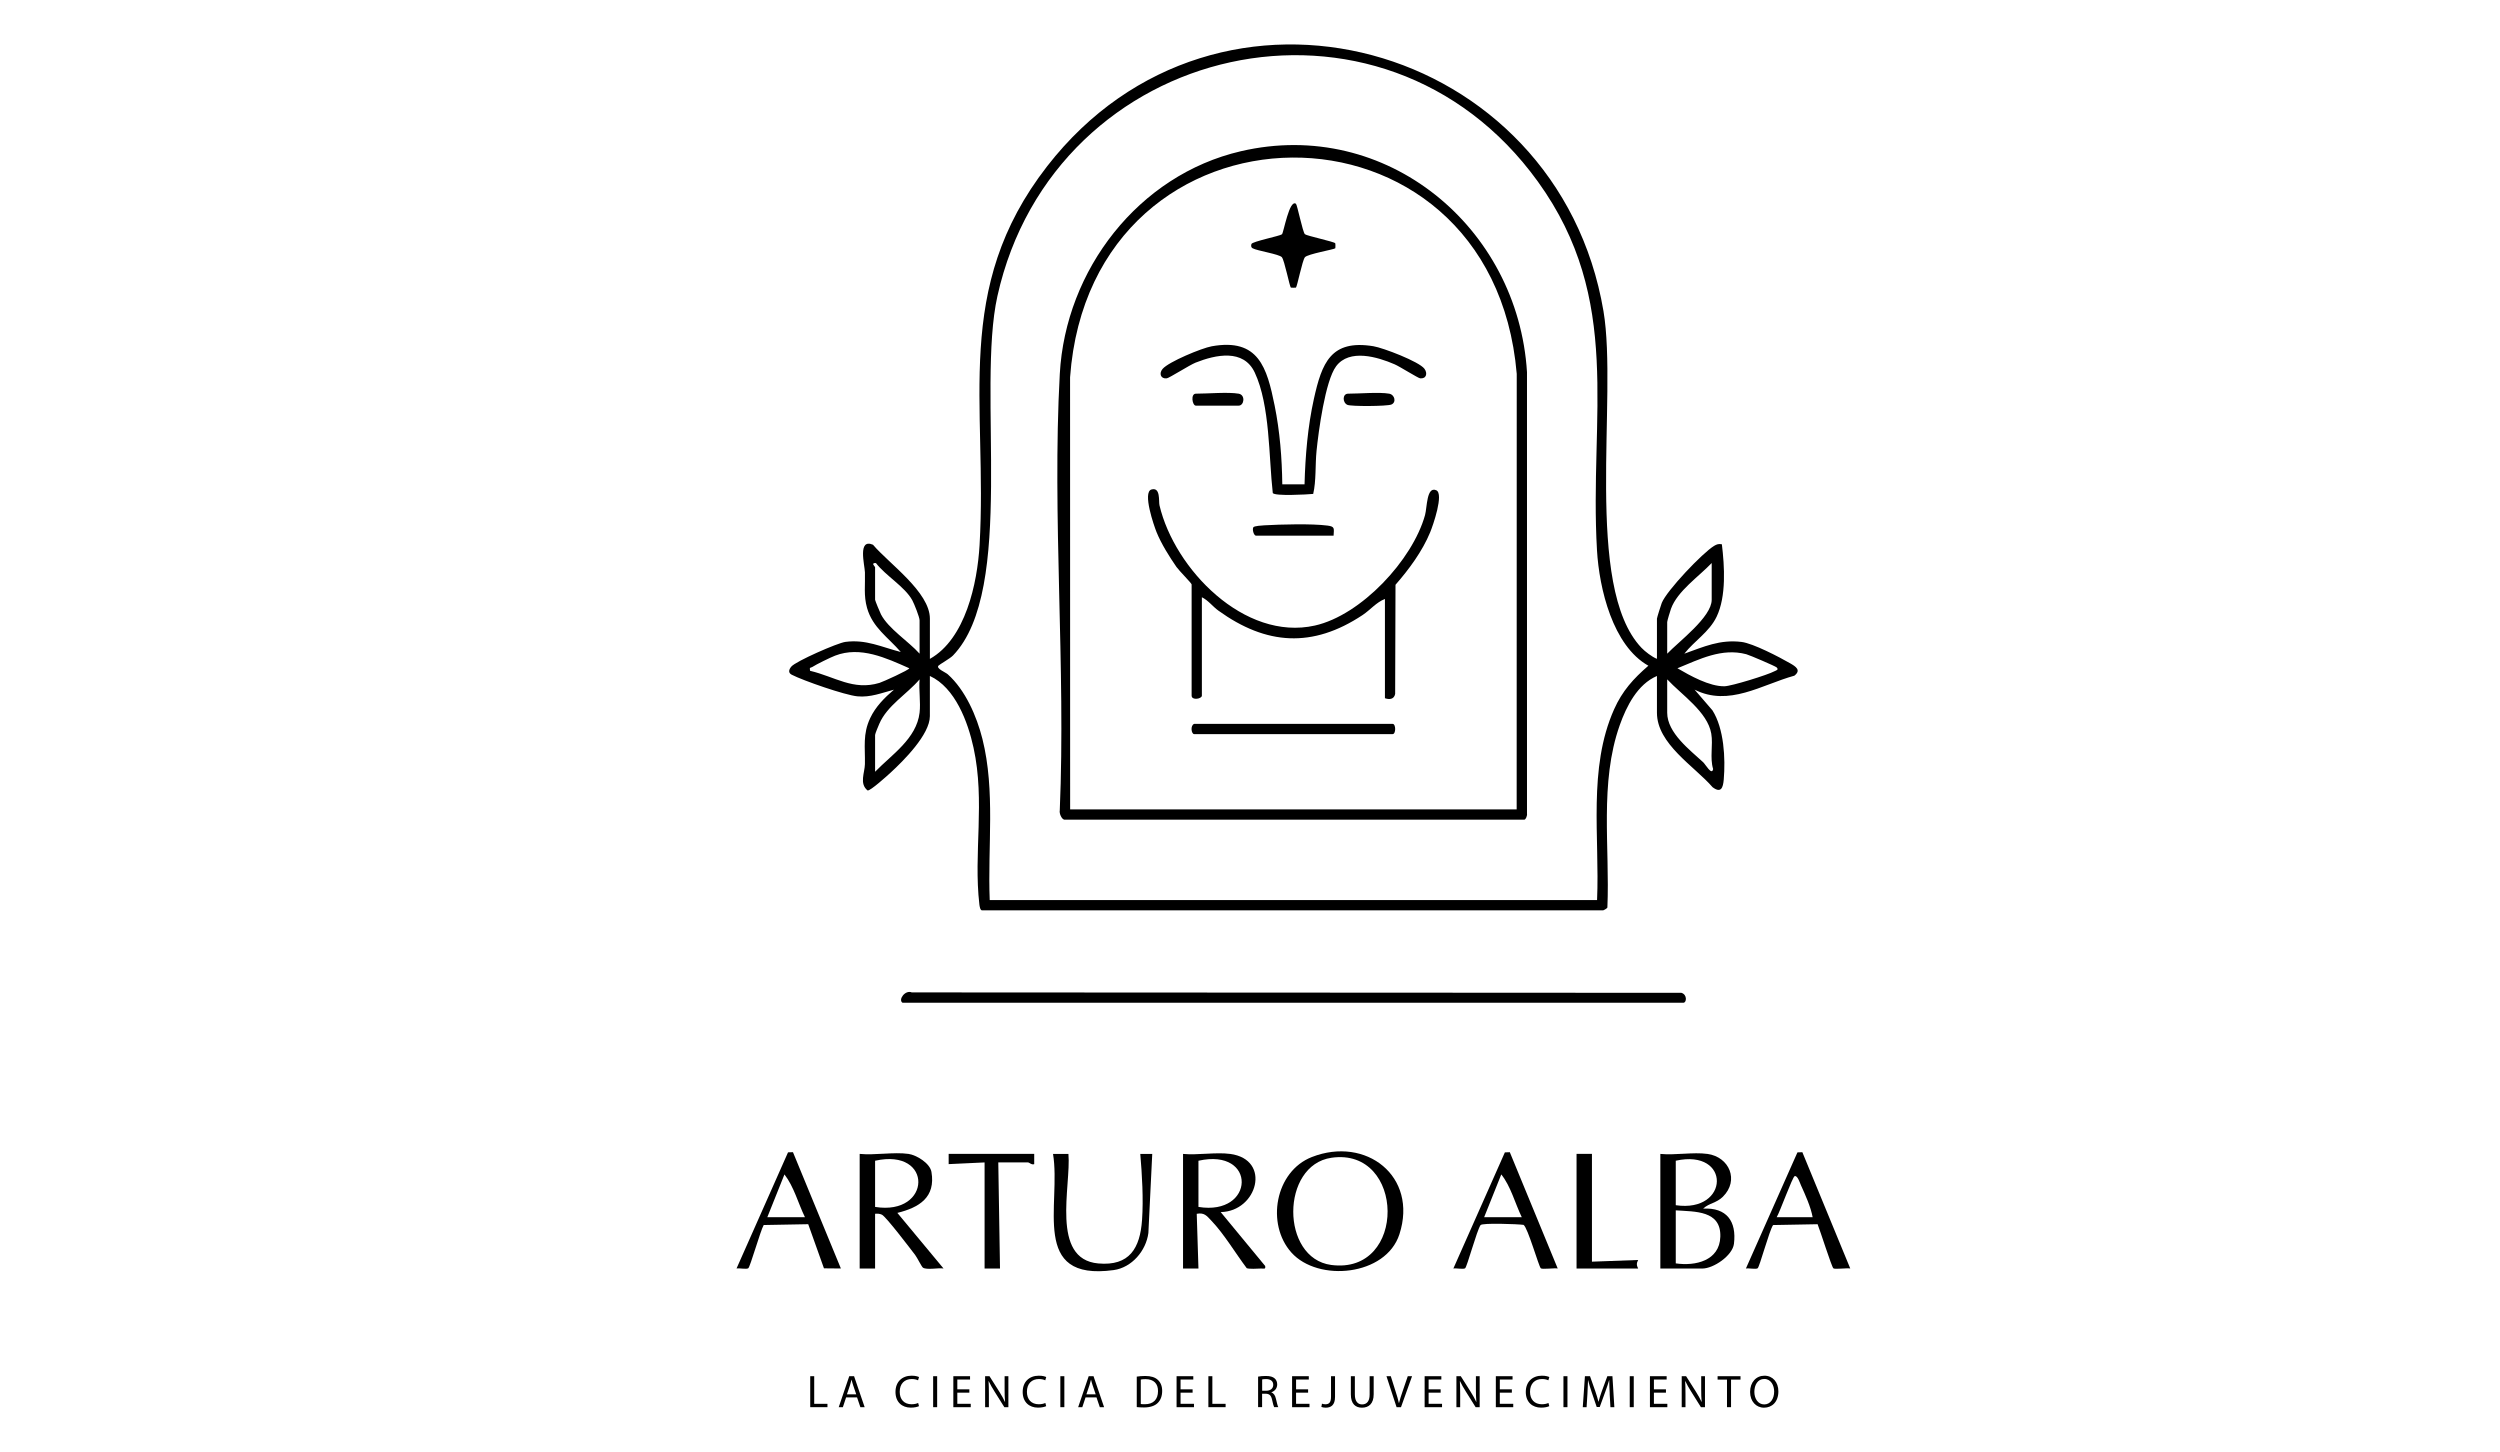 <svg xmlns="http://www.w3.org/2000/svg" id="Capa_1" data-name="Capa 1" viewBox="0 0 1080 627.31"><g><path d="M557.89,541.1c-11.02-12.3-7.07-35.05,8.85-41.27,23.35-9.12,45.91,8.3,37.81,33.37-5.82,18.01-35.08,20.82-46.66,7.9ZM575.2,500.15c-21.99,3.18-21.99,43.41-.13,46.31,32.95,4.37,32-50.92.13-46.31Z"></path><path d="M392.46,498.48c3.5.5,9.3,4.04,9.93,7.8,1.86,10.99-5.29,15.37-14.73,17.69l19.95,24.02c-2.25-.38-7.12.73-8.88-.35-.56-.34-2.47-4.3-3.38-5.49-2.09-2.73-12.59-16.58-14.37-17.41-.98-.46-1.89-.47-2.94-.39v23.65h-6.66s0-49.52,0-49.52c6.54.66,14.74-.9,21.06,0ZM378.04,521.39c24.49,3.95,25.33-25.63,0-19.95v19.95Z"></path><path d="M737.6,498.48c9.53,1.34,13.81,11.46,6.68,18.51-2.81,2.78-5.91,2.71-8.53,5.14,10.18-.55,14.5,5.45,13.32,15.18-.62,5.11-8.82,10.7-13.69,10.7h-18.11v-49.52c6.32.64,14.21-.86,20.32,0ZM723.93,520.65c23.36,3.43,23.98-24.54,0-19.22v19.22ZM723.93,545.78c8.49,1.25,18.91-1.13,19.25-11.48.38-11.46-10.9-10.83-19.25-11.43v22.91Z"></path><path d="M531.4,498.48c18.07,2.44,11.76,24.88-4.06,25.14l19.21,23.28c.31,1.67-.73,1.02-1.83,1.1-1.28.09-5.39.27-6.14-.16-4.83-6.4-9.81-14.82-15.3-20.54-1.98-2.07-3-3.56-6.29-2.94l.74,23.65h-6.66s0-49.52,0-49.52c6.36.61,14.16-.83,20.32,0ZM517.73,521.39c24.47,4,25.36-25.64,0-19.95v19.95Z"></path><path d="M461.56,498.48c1.23,13.77-7.87,45.49,12.9,47.33,13.49,1.2,18.05-6.56,18.91-18.84.63-9.01,0-19.52-.77-28.48h5.17s-1.67,34.17-1.67,34.17c-1,7.67-7.15,14.94-15.02,16.02-36.24,4.96-22.57-28.32-26.17-50.19h6.66Z"></path><path d="M342.56,497.74l20.7,50.25-7.31-.07-6.8-19.07-19.23.36c-1.37,2.29-5.84,18.14-6.67,18.68s-3.79-.14-5.07.1l22.25-50.18,2.13-.07ZM347.74,525.83c-2.96-6.07-4.73-13.15-8.86-18.48l-7.4,18.48h16.26Z"></path><path d="M652.23,497.74l20.7,50.25c-1.42-.28-6.68.46-7.3-.08-.87-.76-5.66-17.69-7.46-18.77-2.63-.36-17.79-.91-18.57.1-1.6,2.23-5.84,18.12-6.68,18.66s-3.79-.14-5.07.1l22.25-50.17,2.12-.08ZM657.41,525.83c-2.9-5.98-4.74-13.34-8.86-18.48l-7.4,18.48h16.26Z"></path><path d="M778.61,497.74l20.7,50.25c-1.42-.28-6.69.45-7.3-.08-.76-.67-5.8-16.62-6.81-19.05l-19.23.36c-1.61,2.31-5.84,18.14-6.67,18.68s-3.79-.14-5.07.1l22.26-50.17,2.12-.08ZM767.54,525.83h15.52c-.8-4.41-3.13-9.57-5.05-13.8-.44-.97-1.45-4.31-2.71-3.94-.93.27-6.46,15.66-7.77,17.74Z"></path><path d="M446.78,498.48v4.43c-1.04.44-2.21-.74-2.59-.74h-12.93l.74,45.83h-6.66v-45.83l-15.52.73v-4.43s36.95,0,36.95,0Z"></path><path d="M687.72,498.48v46.56l19.96-.73c-.74,1.42-.73,2.26,0,3.69h-26.61v-49.52s6.65,0,6.65,0Z"></path></g><g><path d="M715.8,284.62v-17.37c0-.36,1.74-5.95,2.08-6.79,2.13-5.34,17.68-21.69,22.64-24.66,1.13-.68,2.01-.95,3.33-.67,1.14,9.52,1.96,22.45-2.27,31.29-3.16,6.59-9.56,10.38-13.95,15.97,8.45-3.02,15.37-6.2,24.68-5.08,5.01.6,16.35,6.54,21.06,9.25,2.32,1.33,4.89,2.94,1.8,5.33-14.22,3.94-28.27,13.52-43.1,6.04l7.7,8.93c5.01,7.89,5.67,20.73,4.89,29.9-.3,3.54-1.17,6.07-4.83,3.3-7.86-9.06-24.03-18.68-24.03-32.15v-15.89c-8.4,3.58-13.16,13.05-16.07,21.25-8.82,24.89-4.23,52.78-5.34,78.75-.15.49-1.67,1.25-1.87,1.25h-268.28c-.81,0-1.06-1.8-1.15-2.55-2.6-22.16,2.55-44.42-2.52-67.69-2.44-11.16-7.91-25.97-18.87-31.02v17.37c0,7.92-11.37,19.26-16.98,24.41-1.42,1.31-8.76,7.95-9.92,7.69-3.67-2.94-1.23-7.69-1.16-11.37.15-7.41-1.01-12.89,2.28-19.89,2.31-4.92,6.19-8.82,10.26-12.28-5.24,1.38-10.18,3.42-15.81,2.87-5.34-.52-23.34-6.75-28.34-9.33-1.65-.85-1.24-2.25-.18-3.52,1.92-2.29,19.91-10.2,23.33-10.66,8.96-1.2,15.66,2.25,23.96,4.36-5.44-6.31-12.15-10.49-14.58-19.04-1.51-5.32-.74-9.96-.91-15.35-.11-3.28-3.25-14.81,3.48-11.95,6.85,8.1,24.58,20.42,24.58,31.94v17.37c15.37-8.61,20.5-32.65,21.46-49.12,3.56-61.1-11.98-110.68,29.19-163.69,73.73-94.93,220.67-53.83,240.34,62.6,6.27,37.15-8.72,119.01,16.42,145.43,1.51,1.59,4.59,3.97,6.69,4.77ZM427.56,388.83h262.37c1.19-27.18-4.03-56.88,7.37-82.43,3.53-7.92,8.33-13.21,14.8-18.81-15.38-8.62-21.24-33.33-22.2-49.87-3.38-58.1,11.48-107.97-25.52-159.25-67.23-93.2-209-60.88-233.5,49.46-9.05,40.73,8.13,126.88-19.18,155.24-1.29,1.34-5.86,3.88-6.31,4.42-1.03,1.24,3.05,2.82,4.04,3.7,7.59,6.76,12.51,18.12,14.97,27.9,5.66,22.53,2.22,46.58,3.16,69.64ZM397.26,282.4v-14.41c0-1.35-2.34-7.2-3.15-8.68-3.21-5.86-11.49-10.57-15.71-16.08-2.43-.12-.36,1.5-.36,1.84v14.04c0,.34,2.13,5.52,2.55,6.32,3.25,6.21,11.89,11.61,16.67,16.96ZM720.23,282.4c4.95-5.21,19.22-15.82,19.22-23.28v-15.89c-5.52,5.81-14.85,12.15-17.58,19.75-.34.93-1.64,5.21-1.64,5.75v13.67ZM349.96,289.79c10.66,2.52,18.65,8.66,29.97,5.22,1.49-.45,12.87-5.6,12.88-6.32-9.99-4.43-21.08-9.67-32.04-5.45-2.02.78-8.14,3.77-9.86,4.9-.7.46-1.33-.09-.96,1.65ZM767.53,288.33c-.49-.52-11.74-5.34-13.15-5.71-10.62-2.79-20.14,2.16-29.73,6.07,5.46,3.2,13.86,7.89,20.3,7.78,3.06-.05,18.78-4.93,21.64-6.5.68-.37,1.96-.55.94-1.64ZM397.26,307.9c.53-4.48-.39-9.82,0-14.41-5.41,6.35-14.03,11.33-17.4,19.19-.39.92-1.82,4.26-1.82,4.83v15.89c7.22-7.43,17.89-14.29,19.22-25.5ZM720.23,293.49v14.41c0,8.74,9.91,16.16,15.56,21.41,1,.93,3.74,5.89,4.28,2.91-1.49-4.96.04-10.3-.8-15.28-1.59-9.42-12.93-16.87-19.04-23.46Z"></path><path d="M389.87,433.18c-1.95-1.27,1.13-5.66,4.03-4.46l332.46.18c2.61.76,2.26,4.28.89,4.28h-337.39Z"></path><path d="M459.71,354.09c-1.17-.33-2.17-2.75-1.89-4.02,2.65-62.04-3.37-126.81.01-188.54,2.47-44.96,33.98-85.9,78.22-96.2,62.85-14.63,119.78,32.89,123.61,95.46v190.75c.17.76-.53,2.55-1.14,2.55h-198.81ZM655.2,349.66l.03-188.13c-10.65-125.69-183.86-124.04-192.96,1.48l.03,186.65h192.9Z"></path><path d="M598.29,301.62v-42.87c-3.76,1.46-6.31,4.73-9.67,6.96-21.6,14.33-41.55,13.01-62.26-1.91-2.49-1.79-4.35-4.42-7.15-5.79v42.5c0,1.43-4.43,2.18-4.43,0v-48.04c0-.5-5.49-6.02-6.53-7.52-3.07-4.43-6.59-10.06-8.61-15.04-1.08-2.67-6.2-17.32-2.2-18.45s3.04,5.05,3.46,6.84c6.47,27.5,36.68,58.77,67.12,51.94,20-4.48,42.2-28.3,47.6-47.74.9-3.23.64-12.58,4.86-10.7,3.36,1.5-1.43,15.19-2.63,18.11-3.37,8.21-9.18,16.07-14.99,22.71l-.15,47.15c-.45,2.39-2.55,2.53-4.44,1.85Z"></path><path d="M553.94,209.24h9.62c.33-12.29,1.38-24.96,4.05-36.96,3.44-15.45,7.27-25.72,25.69-22.71,4.22.69,19.74,6.63,22.05,9.73,1.44,1.94.88,4.41-1.86,4.14-.87-.09-8.8-5.1-11-6.05-7.35-3.19-19.55-6.86-25.29.84-4.72,6.33-7.62,28.26-8.46,36.62-.6,5.96-.11,12.86-1.44,18.52-2.63.26-16.49,1.03-17.46-.37-1.76-15.49-1.13-37.87-7.79-52.07-4.85-10.34-16.88-7.71-25.55-4.28-2.59,1.03-11.43,6.69-12.48,6.8-2.66.27-3.41-2.16-1.79-4.07,2.63-3.1,16.95-9.02,21.24-9.79,20.23-3.63,23.85,9.17,27.18,25.65,2.25,11.14,3.16,22.65,3.3,34.03Z"></path><path d="M559.85,88.03c.55.41,2.89,12.16,3.86,13.14.69.69,12.68,3.24,13.11,3.91.12.19.11,2.07.04,2.16-.43.53-11.94,2.47-13.13,3.88-1.12,1.33-3.35,12.69-3.88,13.13-.08.07-2.11.07-2.2,0-.53-.44-2.76-11.79-3.88-13.13s-10.64-2.76-12.63-3.86c-.79-.43-.71-1.22-.51-1.86.36-1.08,12.3-3.44,13.18-4.19.7-.61,3.18-15.29,6.04-13.17Z"></path><path d="M515.88,312.71h85.73c1.47,0,1.47,4.43,0,4.43h-85.73c-1.21,0-1.78-3.72,0-4.43Z"></path><path d="M542.49,231.41c-1-.31-1.56-2.84-1.04-3.63.39-.59,3.73-.78,4.7-.84,7.17-.41,20.48-.77,27.32.11,3.3.42,2.78,1.24,2.64,4.36h-33.63Z"></path><path d="M535.1,170.07c3.03.52,2.39,5.17,0,5.17h-18.48c-1.57,0-2.36-5.17,0-5.17,5.14,0,13.9-.78,18.48,0Z"></path><path d="M600.13,170.07c2.4.43,3.21,3.75.94,4.69-1.87.77-17.51.88-19.05.12-2.14-1.05-2.1-4.81.37-4.81,4.87,0,13.44-.76,17.74,0Z"></path></g><g><path d="M350.01,594.52h1.73v11.93h5.72v1.45h-7.44v-13.38Z"></path><path d="M365.51,603.69l-1.39,4.21h-1.79l4.55-13.38h2.08l4.57,13.38h-1.85l-1.43-4.21h-4.74ZM369.89,602.34l-1.31-3.85c-.3-.87-.5-1.67-.69-2.44h-.04c-.2.79-.42,1.61-.67,2.42l-1.31,3.87h4.03Z"></path><path d="M396.99,607.46c-.64.32-1.91.64-3.53.64-3.77,0-6.61-2.38-6.61-6.77s2.84-7.03,6.99-7.03c1.67,0,2.72.36,3.18.59l-.42,1.41c-.65-.32-1.59-.56-2.7-.56-3.14,0-5.22,2-5.22,5.52,0,3.28,1.89,5.38,5.14,5.38,1.05,0,2.12-.22,2.82-.56l.36,1.37Z"></path><path d="M404.85,594.52v13.38h-1.73v-13.38h1.73Z"></path><path d="M418.76,601.63h-5.2v4.82h5.8v1.45h-7.52v-13.38h7.22v1.45h-5.5v4.23h5.2v1.43Z"></path><path d="M425.57,607.9v-13.38h1.89l4.29,6.77c.99,1.57,1.77,2.98,2.4,4.35l.04-.02c-.16-1.79-.2-3.41-.2-5.5v-5.6h1.63v13.38h-1.75l-4.25-6.79c-.93-1.49-1.83-3.02-2.5-4.47l-.06.02c.1,1.69.14,3.29.14,5.52v5.72h-1.63Z"></path><path d="M451.94,607.46c-.64.32-1.91.64-3.53.64-3.77,0-6.61-2.38-6.61-6.77s2.84-7.03,6.99-7.03c1.67,0,2.72.36,3.18.59l-.42,1.41c-.65-.32-1.59-.56-2.7-.56-3.14,0-5.22,2-5.22,5.52,0,3.28,1.89,5.38,5.14,5.38,1.05,0,2.12-.22,2.82-.56l.36,1.37Z"></path><path d="M459.8,594.52v13.38h-1.73v-13.38h1.73Z"></path><path d="M468.95,603.69l-1.39,4.21h-1.79l4.55-13.38h2.08l4.57,13.38h-1.85l-1.43-4.21h-4.74ZM473.34,602.34l-1.31-3.85c-.3-.87-.5-1.67-.69-2.44h-.04c-.2.79-.42,1.61-.67,2.42l-1.31,3.87h4.03Z"></path><path d="M491.08,594.7c1.05-.16,2.3-.28,3.67-.28,2.48,0,4.25.58,5.42,1.67,1.19,1.09,1.89,2.64,1.89,4.8s-.67,3.97-1.93,5.2c-1.25,1.25-3.31,1.93-5.91,1.93-1.23,0-2.26-.06-3.14-.16v-13.16ZM492.81,606.53c.44.08,1.07.1,1.75.1,3.69,0,5.7-2.06,5.7-5.68.02-3.16-1.77-5.16-5.42-5.16-.89,0-1.57.08-2.02.18v10.56Z"></path><path d="M515.2,601.63h-5.2v4.82h5.8v1.45h-7.52v-13.38h7.22v1.45h-5.5v4.23h5.2v1.43Z"></path><path d="M522.01,594.52h1.73v11.93h5.72v1.45h-7.44v-13.38Z"></path><path d="M543.52,594.7c.87-.18,2.12-.28,3.31-.28,1.85,0,3.04.34,3.87,1.09.67.6,1.05,1.51,1.05,2.54,0,1.77-1.11,2.94-2.52,3.41v.06c1.03.36,1.65,1.31,1.96,2.7.44,1.87.75,3.16,1.03,3.67h-1.79c-.22-.38-.52-1.53-.89-3.2-.4-1.85-1.11-2.54-2.68-2.6h-1.63v5.8h-1.73v-13.2ZM545.25,600.8h1.77c1.85,0,3.02-1.01,3.02-2.54,0-1.73-1.25-2.48-3.08-2.5-.83,0-1.43.08-1.71.16v4.88Z"></path><path d="M565.1,601.63h-5.2v4.82h5.8v1.45h-7.52v-13.38h7.22v1.45h-5.5v4.23h5.2v1.43Z"></path><path d="M575,594.52h1.73v8.95c0,3.55-1.75,4.65-4.05,4.65-.64,0-1.41-.14-1.85-.32l.26-1.41c.36.14.87.26,1.45.26,1.55,0,2.46-.69,2.46-3.31v-8.81Z"></path><path d="M585.3,594.52v7.92c0,3,1.33,4.27,3.12,4.27,1.98,0,3.26-1.31,3.26-4.27v-7.92h1.75v7.8c0,4.11-2.16,5.8-5.06,5.8-2.74,0-4.8-1.57-4.8-5.72v-7.88h1.75Z"></path><path d="M603.32,607.9l-4.37-13.38h1.87l2.08,6.59c.58,1.81,1.07,3.43,1.43,5h.04c.38-1.55.93-3.23,1.53-4.98l2.26-6.61h1.85l-4.78,13.38h-1.91Z"></path><path d="M622.36,601.63h-5.2v4.82h5.8v1.45h-7.52v-13.38h7.22v1.45h-5.5v4.23h5.2v1.43Z"></path><path d="M629.17,607.9v-13.38h1.89l4.29,6.77c.99,1.57,1.77,2.98,2.4,4.35l.04-.02c-.16-1.79-.2-3.41-.2-5.5v-5.6h1.63v13.38h-1.75l-4.25-6.79c-.93-1.49-1.83-3.02-2.5-4.47l-.06.02c.1,1.69.14,3.29.14,5.52v5.72h-1.63Z"></path><path d="M653.12,601.63h-5.2v4.82h5.8v1.45h-7.52v-13.38h7.22v1.45h-5.5v4.23h5.2v1.43Z"></path><path d="M669.28,607.46c-.64.32-1.91.64-3.53.64-3.77,0-6.61-2.38-6.61-6.77s2.84-7.03,6.99-7.03c1.67,0,2.72.36,3.18.59l-.42,1.41c-.65-.32-1.59-.56-2.7-.56-3.14,0-5.22,2-5.22,5.52,0,3.28,1.89,5.38,5.14,5.38,1.05,0,2.12-.22,2.82-.56l.36,1.37Z"></path><path d="M677.14,594.52v13.38h-1.73v-13.38h1.73Z"></path><path d="M695.4,602.03c-.1-1.87-.22-4.11-.2-5.78h-.06c-.46,1.57-1.01,3.24-1.69,5.08l-2.36,6.49h-1.31l-2.16-6.37c-.64-1.89-1.17-3.61-1.55-5.2h-.04c-.04,1.67-.14,3.91-.26,5.92l-.36,5.74h-1.65l.93-13.38h2.2l2.28,6.47c.56,1.65,1.01,3.12,1.35,4.51h.06c.34-1.35.81-2.82,1.41-4.51l2.38-6.47h2.2l.83,13.38h-1.69l-.34-5.88Z"></path><path d="M705.78,594.52v13.38h-1.73v-13.38h1.73Z"></path><path d="M719.69,601.63h-5.2v4.82h5.8v1.45h-7.52v-13.38h7.22v1.45h-5.5v4.23h5.2v1.43Z"></path><path d="M726.5,607.9v-13.38h1.89l4.29,6.77c.99,1.57,1.77,2.98,2.4,4.35l.04-.02c-.16-1.79-.2-3.41-.2-5.5v-5.6h1.63v13.38h-1.75l-4.25-6.79c-.93-1.49-1.83-3.02-2.5-4.47l-.06.02c.1,1.69.14,3.29.14,5.52v5.72h-1.63Z"></path><path d="M746.07,595.99h-4.07v-1.47h9.9v1.47h-4.09v11.91h-1.75v-11.91Z"></path><path d="M768.26,601.07c0,4.6-2.8,7.05-6.21,7.05s-6.01-2.74-6.01-6.79c0-4.25,2.64-7.03,6.21-7.03s6.01,2.8,6.01,6.77ZM757.88,601.29c0,2.86,1.55,5.42,4.27,5.42s4.29-2.52,4.29-5.56c0-2.66-1.39-5.44-4.27-5.44s-4.29,2.64-4.29,5.58Z"></path></g></svg>